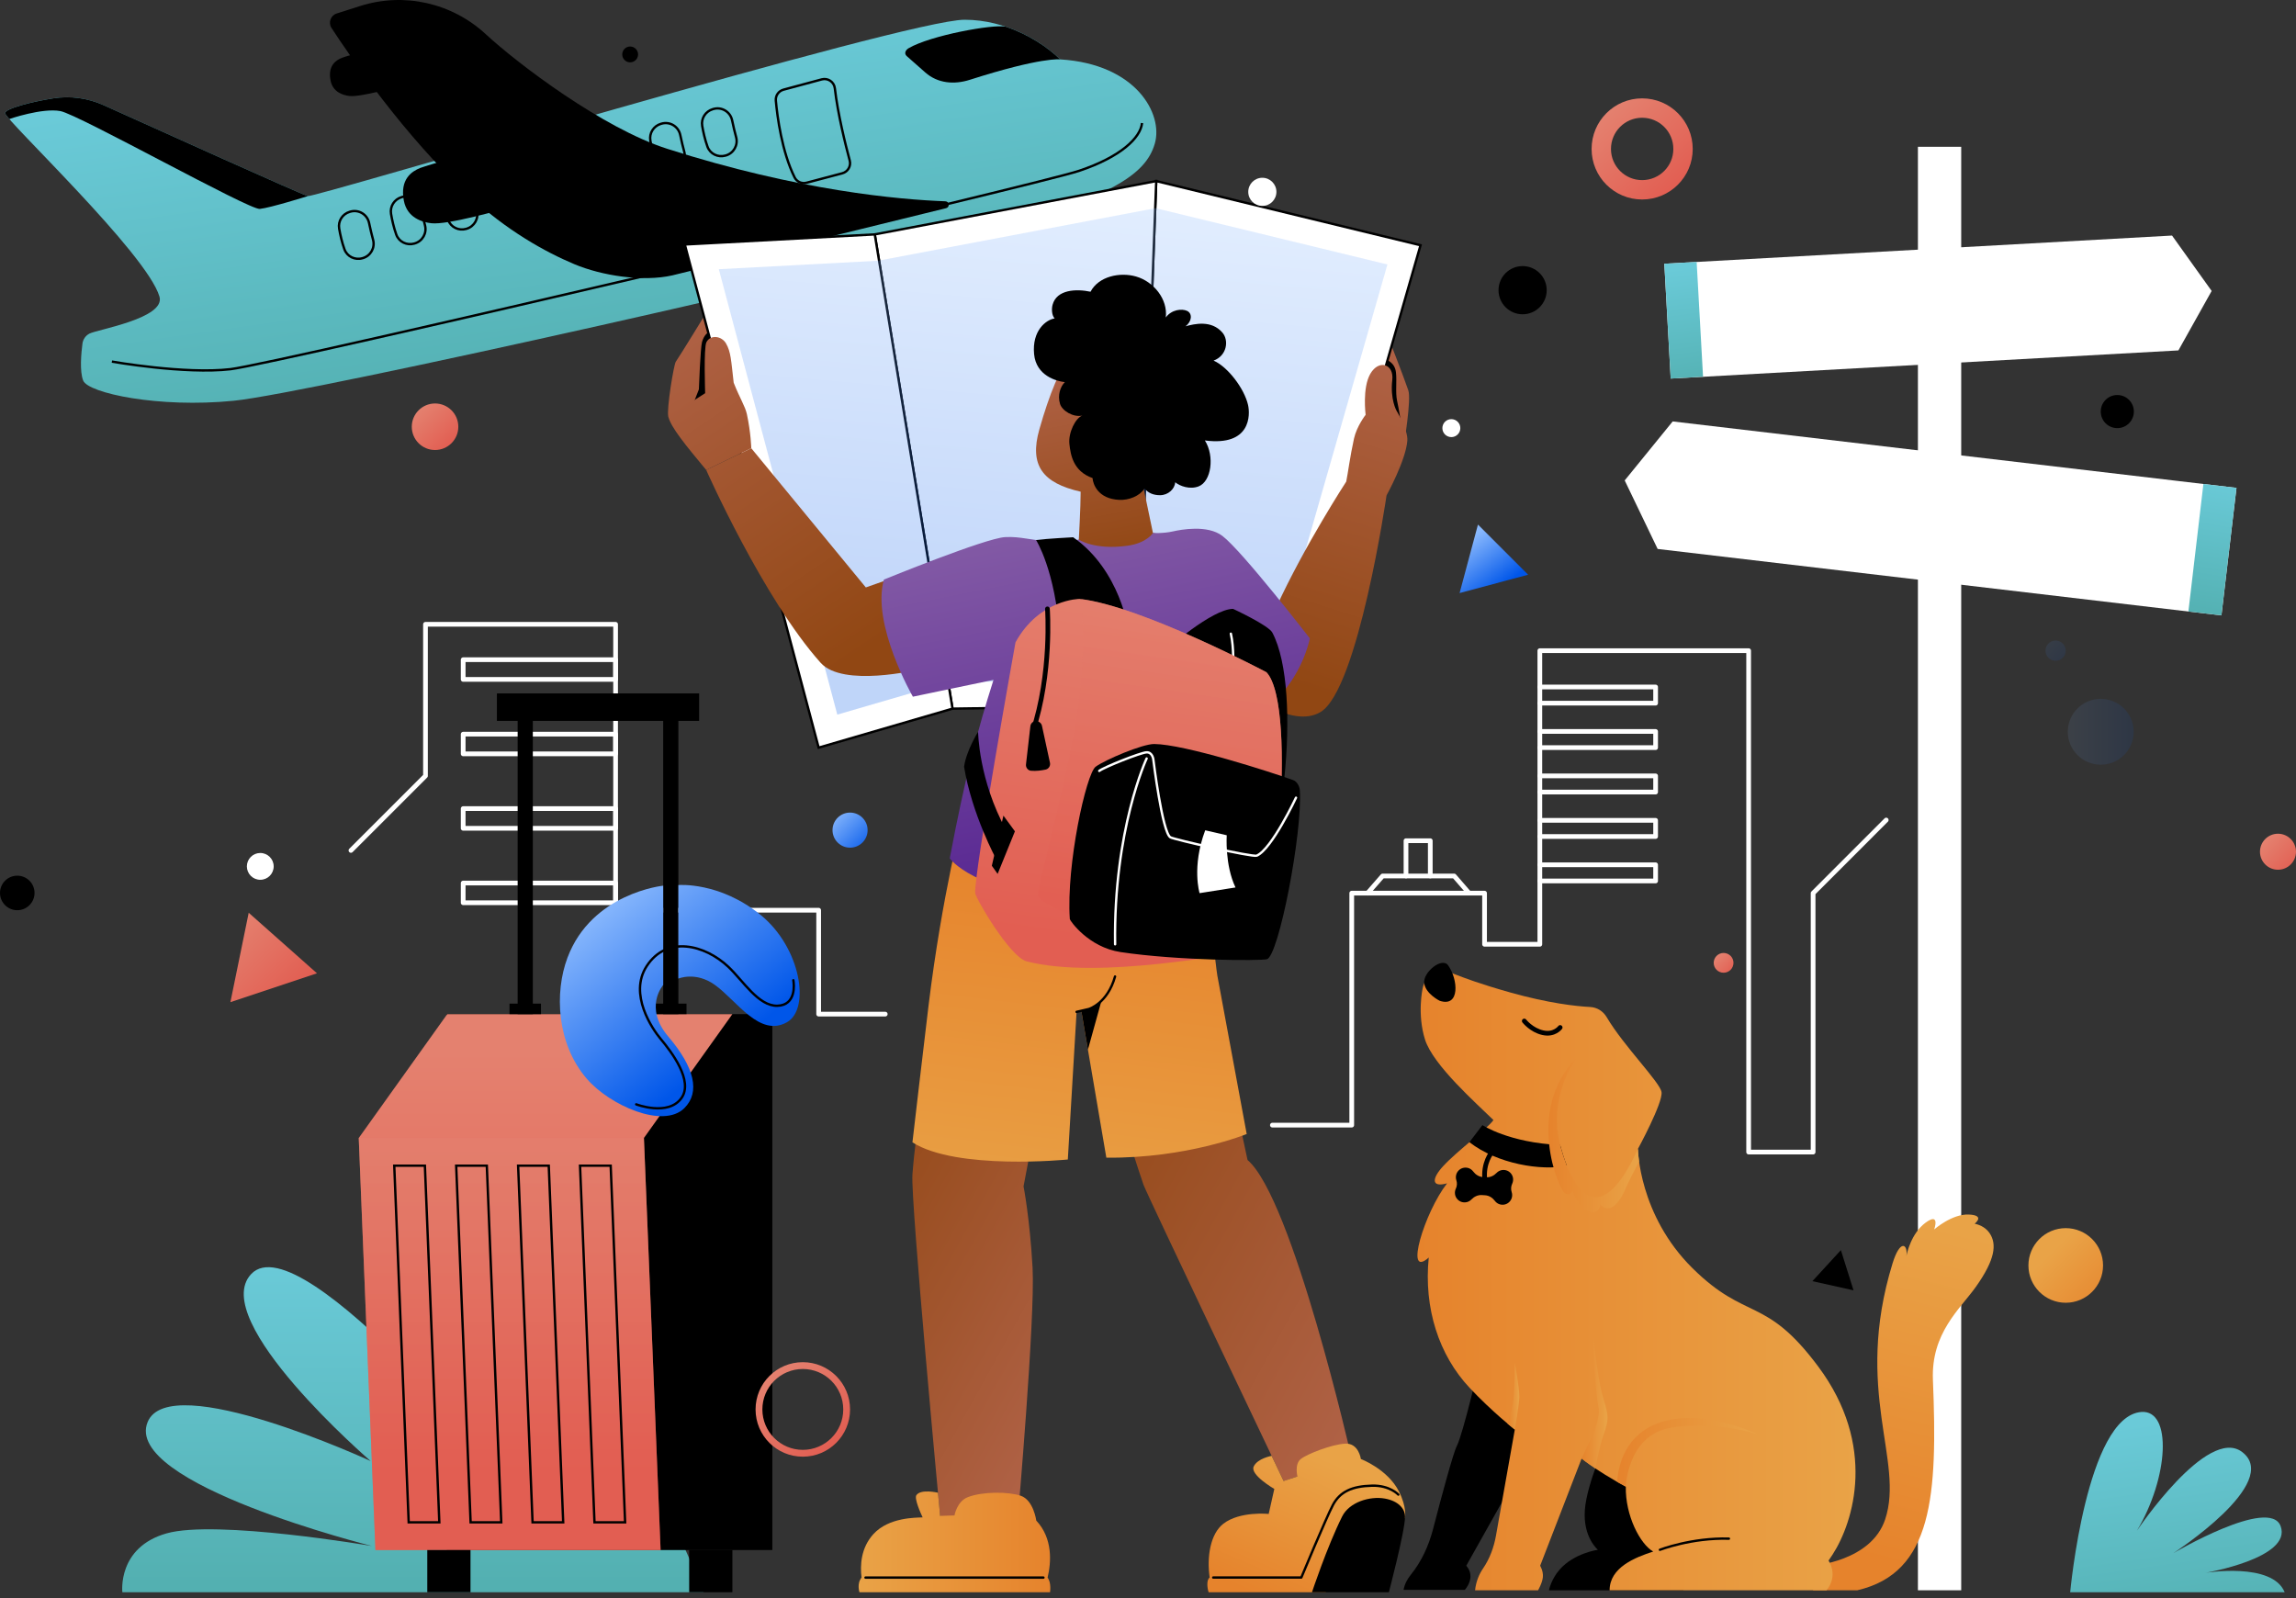 <svg width="250" height="174" viewBox="0 0 250 174" fill="none" xmlns="http://www.w3.org/2000/svg">
<rect x="0" y="0" width="250" height="174" fill="#333333" stroke="none"/>
<g id="OBJECTS">
<g id="Group">
<path id="Vector" d="M205.381 89.29L197.421 97.251V125.445H190.401V70.847H167.665V102.82H161.646V97.251H147.184V122.509H138.543" stroke="white" stroke-width="0.513" stroke-miterlimit="10" stroke-linecap="round" stroke-linejoin="round"/>
<path id="Vector_2" d="M167.664 74.805H180.271V76.566H167.664" stroke="white" stroke-width="0.513" stroke-miterlimit="10" stroke-linecap="round" stroke-linejoin="round"/>
<path id="Vector_3" d="M167.664 79.644H180.271V81.406H167.664" stroke="white" stroke-width="0.513" stroke-miterlimit="10" stroke-linecap="round" stroke-linejoin="round"/>
<path id="Vector_4" d="M167.664 84.484H180.271V86.246H167.664" stroke="white" stroke-width="0.513" stroke-miterlimit="10" stroke-linecap="round" stroke-linejoin="round"/>
<path id="Vector_5" d="M167.664 89.323H180.271V91.085H167.664" stroke="white" stroke-width="0.513" stroke-miterlimit="10" stroke-linecap="round" stroke-linejoin="round"/>
<path id="Vector_6" d="M167.664 94.163H180.271V95.925H167.664" stroke="white" stroke-width="0.513" stroke-miterlimit="10" stroke-linecap="round" stroke-linejoin="round"/>
<path id="Vector_7" d="M148.912 97.251L150.548 95.38H158.334L159.919 97.207" stroke="white" stroke-width="0.513" stroke-miterlimit="10" stroke-linecap="round" stroke-linejoin="round"/>
<path id="Vector_8" d="M153.092 95.38V91.541H155.736V95.38" stroke="white" stroke-width="0.513" stroke-miterlimit="10" stroke-linecap="round" stroke-linejoin="round"/>
<path id="Vector_9" d="M96.39 110.423H89.14V99.108H67.029V67.978H46.329V84.484L38.213 92.6" stroke="white" stroke-width="0.513" stroke-miterlimit="10" stroke-linecap="round" stroke-linejoin="round"/>
<path id="Vector_10" d="M67.029 71.832H50.434V73.979H67.029V71.832Z" stroke="white" stroke-width="0.513" stroke-miterlimit="10" stroke-linecap="round" stroke-linejoin="round"/>
<path id="Vector_11" d="M67.029 79.939H50.434V82.085H67.029V79.939Z" stroke="white" stroke-width="0.513" stroke-miterlimit="10" stroke-linecap="round" stroke-linejoin="round"/>
<path id="Vector_12" d="M67.029 88.044H50.434V90.191H67.029V88.044Z" stroke="white" stroke-width="0.513" stroke-miterlimit="10" stroke-linecap="round" stroke-linejoin="round"/>
<path id="Vector_13" d="M67.029 96.15H50.434V98.297H67.029V96.15Z" stroke="white" stroke-width="0.513" stroke-miterlimit="10" stroke-linecap="round" stroke-linejoin="round"/>
</g>
<g id="Group_2">
<path id="Vector_14" d="M225.412 173.376C225.412 173.376 227.188 154.162 233.174 153.742C236.528 153.507 236.147 160.872 232.679 166.672C232.679 166.672 240.343 155.235 244.129 158.098C248.533 161.428 236.642 169.118 236.642 169.118C236.642 169.118 247.131 162.937 248.327 166.176C249.607 169.645 240.15 171.258 240.15 171.258C240.15 171.258 247.419 170.058 248.768 173.376H225.412Z" fill="url(#paint0_linear_256_6913)"/>
<path id="Vector_15" d="M76.632 173.372C76.632 173.372 59.594 132.005 50.038 133.605C40.348 135.227 57.002 162.857 57.002 162.857C57.002 162.857 32.839 132.94 27.357 138.72C22.58 143.757 40.354 159.085 40.354 159.085C40.354 159.085 18.471 148.993 16.076 154.839C13.325 161.556 40.496 168.338 40.496 168.338C40.496 168.338 23.54 165.44 18.145 166.961C12.75 168.482 13.323 173.372 13.323 173.372H76.632Z" fill="url(#paint1_linear_256_6913)"/>
</g>
<g id="Group_3">
<g id="Group_4">
<g id="Group_5">
<g id="Group_6">
<path id="Vector_16" d="M84.095 110.424H48.643V168.778H84.095V110.424Z" fill="black"/>
<path id="Vector_17" d="M79.746 110.424L70.113 123.911L71.929 168.778H40.88L39.063 123.911L48.698 110.424H79.746Z" fill="url(#paint2_linear_256_6913)"/>
<path id="Vector_18" d="M51.23 168.764H46.525V173.372H51.23V168.764Z" fill="black"/>
<path id="Vector_19" d="M79.747 168.764H75.042V173.372H79.747V168.764Z" fill="black"/>
</g>
<g id="Group_7">
<path id="Vector_20" d="M58.017 76.512H56.365V110.423H58.017V76.512Z" fill="black"/>
<path id="Vector_21" d="M58.904 109.28H55.477V110.423H58.904V109.28Z" fill="black"/>
<path id="Vector_22" d="M73.864 76.512H72.213V110.423H73.864V76.512Z" fill="black"/>
<path id="Vector_23" d="M74.751 109.28H71.324V110.423H74.751V109.28Z" fill="black"/>
</g>
<path id="Vector_24" d="M76.125 75.503H54.105V78.494H76.125V75.503Z" fill="black"/>
<path id="Vector_25" opacity="0.5" d="M39.063 123.911H70.113L71.929 168.778H40.88L39.063 123.911Z" fill="url(#paint3_linear_256_6913)"/>
<g id="Group_8">
<path id="Vector_26" d="M47.836 165.76L46.264 126.928H42.928L44.5 165.76H47.836Z" stroke="black" stroke-width="0.257" stroke-miterlimit="10"/>
<path id="Vector_27" d="M54.579 165.76L53.007 126.928H49.671L51.243 165.76H54.579Z" stroke="black" stroke-width="0.257" stroke-miterlimit="10"/>
<path id="Vector_28" d="M61.324 165.76L59.751 126.928H56.415L57.988 165.76H61.324Z" stroke="black" stroke-width="0.257" stroke-miterlimit="10"/>
<path id="Vector_29" d="M68.066 165.76L66.494 126.928H63.158L64.73 165.76H68.066Z" stroke="black" stroke-width="0.257" stroke-miterlimit="10"/>
</g>
</g>
<g id="Group_9">
<path id="Vector_30" d="M72.213 96.439C72.213 96.439 64.436 97.224 61.788 104.284C60.37 108.064 60.593 113.627 63.894 117.464C66.369 120.34 72.213 122.954 74.519 120.657C76.263 118.919 75.626 116.23 72.771 112.872C70.057 109.68 72.213 107.252 72.213 107.252V96.439H72.213Z" fill="url(#paint4_linear_256_6913)"/>
<path id="Vector_31" d="M73.864 96.371C73.864 96.371 78.345 95.976 82.831 99.632C87.222 103.211 88.254 109.851 85.694 111.303C82.702 113 80.228 108.943 77.822 107.23C75.744 105.75 73.864 106.555 73.864 106.555V96.371Z" fill="url(#paint5_linear_256_6913)"/>
<path id="Vector_32" d="M69.272 120.247C69.272 120.247 72.759 121.588 74.201 119.56C75.523 117.702 73.131 114.549 71.928 113.115C71.047 112.064 68.422 108.26 70.417 105.193C72.619 101.807 76.775 102.881 79.308 105.275C80.922 106.802 82.583 109.569 84.647 109.514C86.712 109.459 86.464 107.147 86.382 106.734" stroke="black" stroke-width="0.257" stroke-miterlimit="10" stroke-linecap="round"/>
</g>
</g>
<g id="Group_10">
<path id="Vector_33" d="M213.547 15.984H208.832V173.16H213.547V15.984Z" fill="white"/>
<path id="Vector_34" d="M237.196 38.154L181.913 41.222L181.219 28.717L236.502 25.649L240.816 31.681L237.196 38.154Z" fill="white"/>
<path id="Vector_35" d="M185.436 41.024L181.915 41.221L181.219 28.716L184.74 28.52L185.436 41.024Z" fill="url(#paint6_linear_256_6913)"/>
<path id="Vector_36" d="M180.493 59.774L241.882 67.009L243.519 53.123L182.13 45.888L176.906 52.311L180.493 59.774Z" fill="white"/>
<path id="Vector_37" d="M243.518 53.123L241.88 67.007L238.283 66.583L239.917 52.699L243.518 53.123Z" fill="url(#paint7_linear_256_6913)"/>
</g>
<g id="Group_11">
<path id="Vector_38" d="M5.81 10.706C7.654 10.418 9.54 10.675 11.242 11.439C17.018 14.033 32.888 21.216 33.523 21.35C34.34 21.522 98.66 2.15 105.026 2.15C109.534 2.15 113.414 4.487 115.44 6.467C123.727 6.974 126.669 12.415 125.744 15.628C124.729 19.154 120.748 21.396 108.409 25.079C96.07 28.763 33.659 42.82 25.452 43.637C17.245 44.455 9.614 42.8 9.061 41.447C8.652 40.444 8.849 38.403 8.978 37.412C9.039 36.949 9.319 36.545 9.732 36.329C10.607 35.871 18.053 34.656 17.364 32.293C15.983 27.597 0.59 13.085 0.559 12.326C0.539 11.841 3.329 11.094 5.81 10.706Z" fill="url(#paint8_linear_256_6913)"/>
<path id="Vector_39" d="M33.525 21.351C33.525 21.351 29.448 22.626 28.291 22.748C27.135 22.875 8.556 12.467 6.576 12.095C4.593 11.724 1.014 12.96 1.014 12.96C0.722 12.623 0.562 12.403 0.558 12.327C0.541 11.842 3.331 11.095 5.812 10.707C7.652 10.42 9.539 10.673 11.244 11.437C17.018 14.033 32.887 21.216 33.525 21.351Z" fill="black"/>
<path id="Vector_40" d="M103.012 22.67C103.442 22.564 103.381 21.935 102.938 21.918C97.899 21.735 86.944 20.768 72.658 16.204C65.622 13.957 56.358 6.929 52.893 3.722C49.212 0.316 43.996 -0.869 39.218 0.654L36.663 1.468C35.998 1.68 35.718 2.465 36.099 3.049C38.122 6.149 44.041 14.811 51.016 21.259C55.211 25.138 59.36 27.428 62.519 28.758C65.54 30.03 69.998 30.71 73.195 29.987L103.012 22.67Z" fill="black"/>
<path id="Vector_41" d="M115.44 6.468C115.44 6.468 113.451 6.179 105.601 8.688C103.888 9.236 102.098 9.078 100.749 7.889L98.727 6.105C98.425 5.838 98.588 5.451 98.935 5.249C101.348 3.843 108.142 2.617 109.5 2.903H109.501C112.038 3.753 114.127 5.185 115.44 6.468Z" fill="black"/>
<path id="Vector_42" d="M52.883 16.216C52.883 16.216 46.604 17.951 45.758 18.288C44.829 18.657 43.525 19.519 43.974 21.856C44.33 23.709 45.954 24.192 46.969 24.308C48.694 24.503 54.357 22.938 56.797 22.178" fill="black"/>
<path id="Vector_43" d="M42.137 4.869C42.137 4.869 37.806 6.066 37.221 6.299C36.58 6.554 35.681 7.148 35.991 8.761C36.236 10.039 37.356 10.372 38.057 10.452C39.247 10.587 43.154 9.507 44.837 8.983" fill="black"/>
<path id="Vector_44" d="M84.477 10.966C84.639 12.721 85.135 16.526 86.522 19.321C86.76 19.799 87.309 20.035 87.826 19.898C88.856 19.625 90.583 19.168 91.713 18.869C92.323 18.708 92.684 18.085 92.521 17.476C92.062 15.767 91.216 12.383 90.902 9.617C90.823 8.923 90.15 8.463 89.476 8.644C88.233 8.978 86.403 9.47 85.314 9.763C84.778 9.907 84.425 10.413 84.477 10.966Z" stroke="black" stroke-width="0.257" stroke-miterlimit="10"/>
<g id="Group_12">
<path id="Vector_45" d="M76.46 13.711C76.575 14.379 76.755 15.194 77.031 15.964C77.315 16.756 78.183 17.174 78.991 16.94L79.036 16.927C79.892 16.679 80.383 15.8 80.156 14.947C80.008 14.396 79.848 13.751 79.718 13.108C79.527 12.175 78.586 11.6 77.673 11.869L77.612 11.887C76.812 12.122 76.321 12.903 76.46 13.711Z" stroke="black" stroke-width="0.257" stroke-miterlimit="10"/>
<path id="Vector_46" d="M70.814 15.309C70.928 15.976 71.109 16.791 71.385 17.561C71.669 18.353 72.537 18.771 73.345 18.537L73.39 18.524C74.246 18.276 74.737 17.396 74.509 16.544C74.362 15.993 74.202 15.348 74.071 14.705C73.881 13.772 72.94 13.197 72.027 13.466L71.965 13.483C71.166 13.719 70.674 14.501 70.814 15.309Z" stroke="black" stroke-width="0.257" stroke-miterlimit="10"/>
<path id="Vector_47" d="M65.166 16.905C65.281 17.572 65.461 18.387 65.737 19.157C66.021 19.949 66.889 20.368 67.697 20.134L67.742 20.12C68.598 19.872 69.09 18.993 68.862 18.14C68.714 17.589 68.554 16.944 68.424 16.302C68.233 15.369 67.292 14.794 66.379 15.062L66.318 15.081C65.518 15.316 65.027 16.097 65.166 16.905Z" stroke="black" stroke-width="0.257" stroke-miterlimit="10"/>
<path id="Vector_48" d="M59.519 18.501C59.633 19.168 59.813 19.983 60.09 20.753C60.374 21.545 61.242 21.964 62.05 21.729L62.095 21.716C62.951 21.468 63.442 20.589 63.214 19.736C63.067 19.185 62.907 18.54 62.776 17.897C62.586 16.965 61.645 16.389 60.731 16.658L60.67 16.676C59.871 16.912 59.38 17.693 59.519 18.501Z" stroke="black" stroke-width="0.257" stroke-miterlimit="10"/>
<path id="Vector_49" d="M53.871 20.098C53.986 20.765 54.166 21.581 54.442 22.351C54.726 23.142 55.594 23.561 56.402 23.327L56.447 23.314C57.303 23.066 57.795 22.186 57.567 21.334C57.419 20.783 57.26 20.138 57.129 19.495C56.938 18.562 55.998 17.987 55.084 18.256L55.023 18.274C54.223 18.509 53.732 19.29 53.871 20.098Z" stroke="black" stroke-width="0.257" stroke-miterlimit="10"/>
<path id="Vector_50" d="M48.225 21.062C48.34 21.729 48.52 23.178 48.796 23.948C49.08 24.739 49.948 25.158 50.756 24.924L50.801 24.91C51.657 24.662 52.148 23.783 51.92 22.93C51.773 22.379 51.613 21.734 51.482 21.092C51.292 20.159 50.351 19.584 49.438 19.852L49.377 19.87C48.577 20.106 48.085 20.254 48.225 21.062Z" stroke="black" stroke-width="0.257" stroke-miterlimit="10"/>
<path id="Vector_51" d="M42.578 23.291C42.693 23.959 42.873 24.774 43.149 25.544C43.433 26.336 44.301 26.754 45.109 26.52L45.154 26.507C46.01 26.259 46.502 25.38 46.274 24.527C46.127 23.976 45.967 23.331 45.836 22.688C45.645 21.756 44.705 21.18 43.791 21.449L43.73 21.467C42.93 21.702 42.439 22.483 42.578 23.291Z" stroke="black" stroke-width="0.257" stroke-miterlimit="10"/>
<path id="Vector_52" d="M36.931 24.889C37.045 25.556 37.226 26.371 37.502 27.141C37.786 27.933 38.654 28.352 39.462 28.117L39.507 28.104C40.363 27.856 40.854 26.977 40.626 26.124C40.479 25.573 40.319 24.928 40.188 24.285C39.998 23.352 39.057 22.777 38.144 23.046L38.083 23.064C37.283 23.299 36.791 24.081 36.931 24.889Z" stroke="black" stroke-width="0.257" stroke-miterlimit="10"/>
<path id="Vector_53" d="M12.185 39.373C12.185 39.373 20.14 40.777 25.094 40.199C30.049 39.621 112.955 20.126 117.497 18.602C122.039 17.078 124.186 15.007 124.351 13.399" stroke="black" stroke-width="0.257" stroke-miterlimit="10"/>
</g>
</g>
<g id="Group_13">
<path id="Vector_54" d="M215.134 140.13C213.412 142.544 210.259 145.144 210.466 150.247C210.976 162.791 210.466 171.255 202.227 173.16H197.42V170.48C197.42 170.48 203.738 170.025 205.266 165.441C207.393 159.06 201.797 151.488 206.064 137.585C206.895 134.871 207.756 135.458 207.579 136.762C207.63 136.492 208.09 134.314 209.638 133.154C211.293 131.917 210.605 133.871 210.605 133.871C210.605 133.871 212.53 132.162 214.374 132.246C215.172 132.28 215.4 132.474 215.4 132.677C215.4 132.947 215.011 133.242 215.011 133.242C215.716 133.398 216.294 133.749 216.662 134.31C217.413 135.466 217.278 137.117 215.134 140.13Z" fill="url(#paint9_linear_256_6913)"/>
<path id="Vector_55" d="M161.113 148.381C161.113 148.381 159.297 156.145 158.636 157.424C158.224 158.223 156.942 163.012 156.038 166.499C155.569 168.304 154.784 170.026 153.611 171.475C153.255 171.914 152.944 172.463 152.828 173.113H159.496C159.496 173.113 160.769 171.763 159.654 170.484L167.664 156.225L161.113 148.381Z" fill="black"/>
<path id="Vector_56" d="M175.038 156.611C175.038 156.611 172.771 161.47 172.565 164.442C172.359 167.415 173.989 168.75 173.989 168.75C173.989 168.75 171.409 169.108 169.84 170.883C168.892 171.955 168.656 173.159 168.656 173.159H183.3L185.158 159.157" fill="black"/>
<path id="Vector_57" d="M199.103 169.921C199.255 169.703 199.402 169.485 199.539 169.273C201.852 165.694 204.384 157.384 197.977 148.795C192.216 141.067 190.178 143.907 184.299 138.1C178.419 132.297 178.348 125.096 178.348 125.096C178.348 125.096 181.066 120.099 180.918 118.926C180.786 117.874 176.791 113.896 174.943 110.754C174.563 110.109 173.9 109.687 173.152 109.648C171.603 109.567 168.621 109.244 164.386 108.05C157.937 106.231 157.278 105.349 156.451 105.568C155.624 105.792 155.008 107.007 154.906 107.611C154.906 107.611 154.282 110.401 155.164 113.195C156.046 115.985 160.757 120.138 162.614 121.957C161.981 122.889 158.724 125.251 157.122 126.995C155.9 128.325 155.819 129.332 157.565 128.848C155.099 132.002 152.87 139.348 155.569 136.927C155.014 142.45 156.675 147.554 160.013 151.108C162.482 153.738 164.939 155.662 164.939 155.662L162.891 167.2C162.663 168.48 162.211 169.72 161.477 170.792C161.098 171.346 160.725 172.13 160.613 173.16H167.471C167.471 173.16 167.927 172.388 167.994 171.738C168.062 171.071 167.699 170.489 167.699 170.489L172.215 158.814L172.219 158.819C172.274 158.861 172.785 159.275 173.722 159.899C174.334 160.309 175.123 160.807 176.09 161.36C176.385 161.524 176.697 161.697 177.026 161.874C176.963 165.019 178.587 168.137 180.01 168.943C178.042 169.576 175.262 170.674 175.262 173.16L198.879 173.16C198.879 173.16 200.207 171.751 199.103 169.921Z" fill="url(#paint10_linear_256_6913)"/>
<path id="Vector_58" d="M174.587 156.269C174.253 157.168 173.937 158.708 173.722 159.898C172.785 159.274 172.274 158.86 172.219 158.818L172.215 158.814L173.498 156.062C173.498 156.062 174.27 154.243 174.051 153.251C173.831 152.263 173.333 146.756 173.388 144.333C173.388 144.333 173.836 149.955 174.629 152.453C175.165 154.15 175.195 154.644 174.587 156.269Z" fill="url(#paint11_linear_256_6913)"/>
<path id="Vector_59" d="M191.301 156.138C191.073 156.071 186.325 154.636 181.813 155.484C177.187 156.349 177.027 161.874 177.027 161.874C176.698 161.697 176.385 161.524 176.09 161.359C176.178 159.793 176.841 155.974 181.171 154.758C185.7 153.492 191.035 156.012 191.301 156.138Z" fill="url(#paint12_linear_256_6913)"/>
<path id="Vector_60" d="M156.763 108.972C156.763 108.972 155.241 108.23 155.076 107.064C154.911 105.897 157.002 104.166 157.679 105.112C158.773 106.639 158.992 109.715 156.763 108.972Z" fill="black"/>
<path id="Vector_61" d="M165.435 152.116C165.406 153.015 164.937 155.661 164.937 155.661C164.937 155.661 164.642 155.429 164.152 155.02C164.389 154.243 164.625 153.403 164.718 152.867C164.937 151.631 164.937 148.381 164.937 148.381C164.937 148.381 165.461 151.217 165.435 152.116Z" fill="url(#paint13_linear_256_6913)"/>
<path id="Vector_62" d="M180.738 168.75C180.738 168.75 184.206 167.415 188.253 167.538" stroke="black" stroke-width="0.257" stroke-miterlimit="10" stroke-linecap="round"/>
<path id="Vector_63" d="M170.607 126.932C167.857 127.51 163.039 126.746 159.996 124.366L161.414 122.509C161.414 122.509 164.306 124.434 169.876 124.674C169.893 124.729 169.906 124.788 169.923 124.847C170.125 125.586 170.353 126.29 170.607 126.932Z" fill="black"/>
<path id="Vector_64" d="M178.47 126.459C178.47 126.463 178.47 126.463 178.47 126.463C178.019 127.32 177.377 128.565 176.955 129.527C176.043 131.595 175.022 131.992 174.267 131.165C174.267 131.165 174.093 132.465 172.853 131.823C171.616 131.186 171.211 129.578 171.211 129.578C171.211 129.578 171.097 130.274 170.417 129.945C169.738 129.616 166.045 120.892 171.65 115.194C171.494 115.401 168.472 119.537 169.924 124.847C171.409 130.296 174.389 133.769 178.348 125.096C178.348 125.096 178.352 125.602 178.47 126.459Z" fill="url(#paint14_linear_256_6913)"/>
<path id="Vector_65" d="M164.657 128.886C164.742 128.705 164.778 128.496 164.745 128.271C164.684 127.872 164.379 127.532 163.988 127.429C163.591 127.323 163.211 127.451 162.962 127.709C162.66 128.022 162.257 128.216 161.823 128.189L161.473 128.168C161.039 128.141 160.663 127.899 160.402 127.551C160.186 127.264 159.825 127.091 159.417 127.147C159.017 127.202 158.673 127.502 158.564 127.891C158.502 128.109 158.512 128.322 158.575 128.511C158.675 128.81 158.654 129.145 158.518 129.43C158.432 129.61 158.397 129.82 158.431 130.044C158.491 130.443 158.796 130.783 159.187 130.887C159.585 130.992 159.964 130.864 160.213 130.606C160.515 130.294 160.918 130.099 161.352 130.126L161.702 130.148C162.136 130.174 162.512 130.416 162.774 130.764C162.99 131.051 163.35 131.224 163.758 131.168C164.158 131.113 164.502 130.814 164.612 130.424C164.673 130.206 164.663 129.993 164.6 129.804C164.501 129.506 164.521 129.17 164.657 128.886Z" fill="black"/>
<path id="Vector_66" d="M162.448 125.445C162.448 125.445 161.436 126.622 161.684 128.521" stroke="black" stroke-width="0.513" stroke-miterlimit="10"/>
<path id="Vector_67" d="M165.971 111.172C165.971 111.172 166.74 112.168 167.997 112.448C169.262 112.731 169.877 111.878 169.877 111.878" stroke="black" stroke-width="0.513" stroke-miterlimit="10" stroke-linecap="round" stroke-linejoin="round"/>
</g>
</g>
<g id="Group_14">
<path id="Vector_68" d="M151.248 36.948C151.248 36.948 152.787 40.885 153.344 42.504C153.691 43.51 152.86 48.44 152.86 48.44L149.354 43.472L151.248 36.948Z" fill="url(#paint15_linear_256_6913)"/>
<path id="Vector_69" d="M149.354 43.472L152.419 47.811L152.485 45.64C152.485 45.64 152.324 44.572 152.123 43.645C151.921 42.718 152.116 41.521 151.995 40.515C151.861 39.4 150.866 39.138 150.866 39.138C150.866 39.138 150.812 39.039 150.648 39.014L149.354 43.472Z" fill="black"/>
<path id="Vector_70" d="M76.904 34.052C76.904 34.052 73.977 38.835 73.579 39.393C73.377 39.675 72.548 44.613 72.774 45.379C73.007 46.167 77.671 43.847 77.671 43.847L79 42.638L76.904 34.052Z" fill="url(#paint16_linear_256_6913)"/>
<path id="Vector_71" d="M74.228 45.311C75.674 44.845 77.672 43.848 77.672 43.848L78.999 42.641L77.388 36.015C77.032 36.196 76.648 36.501 76.44 37.239C76.26 37.882 76.099 42.397 76.099 42.397L75.555 43.787C75.555 43.787 74.549 44.701 74.228 45.311Z" fill="black"/>
<g id="Group_15">
<path id="Vector_72" d="M125.895 19.717L154.673 26.704L138.969 81.407L123.779 76.875L125.895 19.717Z" fill="white" stroke="black" stroke-width="0.257" stroke-miterlimit="10"/>
<path id="Vector_73" d="M125.895 19.717L95.248 25.523L103.713 77.162L123.779 76.875L125.895 19.717Z" fill="white" stroke="black" stroke-width="0.257" stroke-miterlimit="10"/>
<path id="Vector_74" d="M95.249 25.523L74.566 26.622L89.14 81.407L103.714 77.162L95.249 25.523Z" fill="white" stroke="black" stroke-width="0.257" stroke-miterlimit="10"/>
</g>
<path id="Vector_75" opacity="0.25" d="M103.283 74.283L124.181 73.984L137.002 77.809L151.071 28.797L125.821 22.666L95.595 28.392L78.268 29.313L91.169 77.812L103.283 74.283Z" fill="url(#paint17_linear_256_6913)"/>
<path id="Vector_76" d="M122.01 121.279C122.01 121.279 124.11 127.903 124.509 129.002C124.909 130.1 139.767 161.264 139.767 161.264L147.185 158.832C147.185 158.832 140.74 130.475 135.839 126.31L134.556 120.325C130.218 118.687 125.986 118.634 122.01 121.279Z" fill="url(#paint18_linear_256_6913)"/>
<path id="Vector_77" d="M102.384 165.259L110.812 165.421C110.812 165.421 112.731 143.427 112.432 138.036C112.13 132.641 111.449 129.176 111.449 129.176L113.03 120.854C108.682 118.211 104.242 117.544 100.403 119.021C99.997 121.881 99.522 125.492 99.35 127.904C99.144 130.775 102.384 165.259 102.384 165.259Z" fill="url(#paint19_linear_256_6913)"/>
<path id="Vector_78" d="M129.393 91.047C129.393 91.047 132 96.158 132 99.436C132 102.714 132.55 106.228 132.55 106.228L135.747 123.478C135.747 123.478 129.243 126.143 120.464 126.055L117.732 110.025L117.224 110.177L116.269 126.254C116.269 126.254 104.179 127.459 99.351 124.386C99.351 124.386 100.616 113.488 101.112 109.433C102.585 97.388 104.868 88.706 104.868 88.706L129.393 91.047Z" fill="url(#paint20_linear_256_6913)"/>
<path id="Vector_79" d="M119.932 108.971C119.932 108.971 119.389 109.511 118.785 109.746C118.346 109.917 117.732 110.024 117.732 110.024L118.459 114.289L119.932 108.971Z" fill="black"/>
<path id="Vector_80" d="M117.224 110.178L118.557 109.869C118.557 109.869 120.586 109.283 121.413 106.327" stroke="black" stroke-width="0.257" stroke-miterlimit="10" stroke-linecap="round"/>
<path id="Vector_81" d="M138.968 66.125C142.044 59.407 146.584 52.441 146.584 52.441C146.769 51.564 146.988 49.759 147.433 47.744C147.728 46.406 148.696 45.164 148.696 45.164C148.696 45.164 148.319 42.236 149.206 40.704C150.146 39.081 151.797 39.643 151.599 41.369C151.356 43.485 152.055 44.708 152.055 44.708C152.055 44.708 153.327 46.789 153.237 47.986C153.076 50.136 150.974 53.94 150.974 53.94C150.974 53.94 147.889 75.069 143.792 77.527C140.625 79.427 135.627 75.245 135.627 75.245C135.627 75.245 137.957 68.333 138.968 66.125Z" fill="url(#paint21_linear_256_6913)"/>
<path id="Vector_82" d="M97.565 62.804L94.275 63.962L81.802 48.806L76.891 51.168C76.891 51.168 83.125 65.212 89.358 72.171C91.786 74.882 99.937 72.917 99.937 72.917L97.565 62.804Z" fill="url(#paint22_linear_256_6913)"/>
<path id="Vector_83" d="M116.768 38.3C115.402 40.145 114.283 42.848 113.172 46.747C112.048 50.693 113.537 52.601 117.667 53.539C117.667 55.202 117.468 58.758 117.468 58.758L116.193 59.608C116.193 59.608 117.012 60.501 120.337 60.822C123.661 61.144 127.227 58.362 127.227 58.362L125.538 58.034L124.493 53.028C124.493 53.028 128.934 49.201 129.578 43.839C130.221 38.476 120.874 32.754 116.768 38.3Z" fill="url(#paint23_linear_256_6913)"/>
<path id="Vector_84" d="M122.739 59.427C119.172 59.916 117.468 58.758 117.468 58.758C117.468 58.758 116.034 59.003 114.345 58.933C112.194 58.844 111.168 58.393 109.439 58.484C107.291 58.596 96.241 63.109 96.241 63.109C94.866 67.997 99.4 75.86 99.4 75.86L108.179 74.028C106.421 79.551 105.081 84.653 103.414 93.461C103.414 93.461 105.98 97.138 116.702 97.964C126.45 98.715 132.499 95.483 132.499 95.483C132.499 95.483 128.865 83.613 129.685 81.213C130.505 78.813 131.676 75.405 131.676 75.405L135.446 78.41C141.416 76.01 142.62 69.507 142.62 69.507C142.62 69.507 135.255 59.988 133.099 58.352C131.469 57.116 128.581 57.666 127.705 57.865C126.675 58.1 125.538 58.033 125.538 58.033C125.538 58.033 124.886 59.133 122.739 59.427Z" fill="url(#paint24_linear_256_6913)"/>
<path id="Vector_85" d="M123.696 30.107C125.619 30.659 127.176 32.582 126.936 34.568C127.567 33.7 128.691 33.588 129.253 33.85C129.872 34.139 129.777 35.024 129.079 35.528C130.102 35.254 131.907 34.836 133.099 36.21C133.835 37.059 133.598 38.732 132.141 39.265C133.698 39.943 135.496 42.328 135.895 44.101C136.128 45.134 136.245 48.621 131.194 47.96C132.282 49.683 131.886 52.43 130.514 52.959C129.568 53.325 128.482 52.941 127.961 52.51C127.917 53.253 127.185 53.914 126.329 53.92C125.652 53.925 125.044 53.722 124.629 53.187C124.074 54.039 122.897 54.474 121.881 54.429C119.521 54.326 119.003 52.678 118.962 52.056C116.831 51.305 116.57 49.493 116.444 48.358C116.304 47.111 117.115 45.493 117.855 45.25C116.855 45.474 115.642 44.719 115.42 43.976C115.133 43.015 115.464 42.085 115.944 41.609C115.023 41.508 112.823 40.905 112.599 38.57C112.352 36.006 113.897 34.812 114.836 34.671C114.516 34.341 114.49 33.637 114.608 33.193C115.058 31.503 117.218 31.44 118.742 31.765C119.626 30.079 121.949 29.605 123.696 30.107Z" fill="black"/>
<path id="Vector_86" d="M112.835 165.571C112.835 165.571 112.541 163.336 111.14 162.865C109.815 162.419 107.011 162.387 105.381 163.02C104.187 163.484 103.93 165.009 103.93 165.009L102.366 165.061L102.131 162.537C102.131 162.537 100.281 162.091 99.782 162.8C99.528 163.16 100.237 164.754 100.462 165.222C99.738 165.259 96.785 165.197 95.101 167.041C93.727 168.547 93.644 170.454 93.813 171.779C93.264 172.425 93.582 173.373 93.582 173.373H114.331C114.331 173.373 114.501 172.351 114.067 171.779C114.461 170.128 114.66 167.522 112.835 165.571Z" fill="url(#paint25_linear_256_6913)"/>
<path id="Vector_87" d="M152.987 165.252C152.987 165.252 153.206 164.129 152.325 162.398C151.086 159.961 148.18 158.866 148.18 158.866C148.18 158.866 147.943 157.118 146.482 157.193C145.021 157.267 142.349 158.304 141.638 158.866C140.926 159.428 141.273 160.768 141.273 160.768L139.765 161.263L138.46 158.524C138.46 158.524 136.918 158.791 136.506 159.69C136.095 160.589 138.754 162.125 138.754 162.125L138.142 164.846C138.142 164.846 135.009 164.522 133.211 165.908C131.774 167.015 131.39 169.553 131.714 171.779C131.363 172.002 131.435 172.88 131.6 173.373H144.335L152.987 165.252Z" fill="url(#paint26_linear_256_6913)"/>
<path id="Vector_88" d="M113.616 171.778H94.239" stroke="black" stroke-width="0.257" stroke-miterlimit="10" stroke-linecap="round" stroke-linejoin="round"/>
<path id="Vector_89" d="M151.227 173.372C151.227 173.372 151.641 171.791 152.057 170.047C152.519 168.112 152.987 165.958 152.987 165.14C152.987 164.274 152.257 163.436 150.796 163.174C149.153 162.879 146.915 163.558 146.133 165.134C144.466 168.492 142.855 173.372 142.855 173.372H151.227Z" fill="black"/>
<path id="Vector_90" d="M152.258 162.743C152.258 162.743 151.33 161.72 149.392 161.769C147.185 161.825 145.896 162.437 145.134 163.873C144.415 165.23 141.695 171.77 141.695 171.77H132.1" stroke="black" stroke-width="0.257" stroke-miterlimit="10" stroke-linecap="round" stroke-linejoin="round"/>
<path id="Vector_91" d="M81.802 48.805C81.802 48.805 81.761 47.113 81.325 45.097C81.137 44.23 80.532 43.323 79.887 41.67C79.604 39.198 79.581 38.317 79.054 37.398C78.584 36.578 77.361 36.403 76.917 37.263C76.607 37.866 76.782 42.813 76.782 42.813L72.773 45.379C73.044 46.508 74.629 48.45 76.89 51.168L81.802 48.805Z" fill="url(#paint27_linear_256_6913)"/>
<g id="Group_16">
<path id="Vector_92" d="M122.878 68.638C122.878 68.638 122.005 62.101 116.851 58.5C116.851 58.5 113.981 58.649 112.81 58.799C112.81 58.799 114.916 62.067 115.399 69.283L122.878 68.638Z" fill="black"/>
<path id="Vector_93" d="M126.969 70.734C126.969 70.734 131.998 66.298 134.265 66.298C134.265 66.298 138.116 68.082 138.538 68.879C141.964 75.356 139.458 94.853 135.982 98.077C132.505 101.302 129.831 101.973 129.831 101.973L126.969 70.734Z" fill="black"/>
<path id="Vector_94" d="M134.263 72.669C134.263 72.669 134.384 70.573 134.021 69.001" stroke="white" stroke-width="0.257" stroke-miterlimit="10" stroke-linecap="round" stroke-linejoin="round"/>
<path id="Vector_95" d="M137.891 73.193C137.891 73.193 124.237 65.964 117.547 65.212C117.547 65.212 113.162 65.231 110.572 69.942C110.572 69.942 106.028 95.202 106.186 97.244C106.228 97.799 109.917 104.151 111.771 104.675C119.735 106.734 134.001 103.694 135.98 103.694C138.698 103.694 141.43 76.848 137.891 73.193Z" fill="url(#paint28_linear_256_6913)"/>
<path id="Vector_96" opacity="0.6" d="M113.031 97.529C113.109 98.42 120.842 102.619 136.851 102.82C139.212 98.176 141.046 76.453 137.894 73.194C137.894 73.194 124.515 66.106 117.753 65.241C117.938 67.157 118.103 70.763 117.547 75.773C116.69 83.512 112.919 96.31 113.031 97.529Z" fill="url(#paint29_linear_256_6913)"/>
<path id="Vector_97" d="M141.531 86.042C141.502 85.595 141.215 85.088 140.794 84.936C138.351 84.057 128.988 81.038 125.678 81.013C124.388 81.003 120.327 82.733 119.3 83.485C118.274 84.238 116.084 94.153 116.487 100.079C116.498 100.232 118.497 103.139 122.009 103.667C128.315 104.614 137.274 104.622 137.946 104.446C139.226 104.11 141.835 90.691 141.531 86.042Z" fill="black"/>
<path id="Vector_98" d="M106.502 79.679C106.502 79.679 106.532 84.883 109.568 90.419L108.493 93.59C108.493 93.59 105.819 88.68 104.973 83.486C105.214 81.739 106.502 79.679 106.502 79.679Z" fill="black"/>
<path id="Vector_99" d="M109.259 88.812L107.996 94.268L108.628 95.155L110.509 90.519L109.259 88.812Z" fill="black"/>
<path id="Vector_100" d="M124.852 82.585C124.852 82.585 121.237 90.325 121.419 102.821" stroke="white" stroke-width="0.257" stroke-miterlimit="10" stroke-linecap="round" stroke-linejoin="round"/>
<path id="Vector_101" d="M141.116 86.857C141.116 86.857 138.482 92.46 136.843 93.168C136.402 93.359 127.83 91.408 127.437 91.17C126.551 90.633 125.583 82.705 125.583 82.705C125.583 82.705 125.496 81.879 124.831 81.919C124.166 81.96 120.235 83.523 119.691 83.941" stroke="white" stroke-width="0.257" stroke-miterlimit="10" stroke-linecap="round" stroke-linejoin="round"/>
<path id="Vector_102" d="M133.573 90.948C133.573 90.948 133.352 94.173 134.527 96.632L130.617 97.251C130.617 97.251 129.737 94.399 131.229 90.408L133.573 90.948Z" fill="white"/>
<path id="Vector_103" d="M114.05 66.298C114.05 66.298 114.566 73.3 112.443 79.678" stroke="black" stroke-width="0.513" stroke-miterlimit="10" stroke-linecap="round"/>
<path id="Vector_104" d="M113.179 78.633L113.209 78.655C113.335 78.745 113.422 78.879 113.454 79.03L114.325 83.055C114.398 83.393 114.184 83.727 113.846 83.799C113.416 83.89 112.82 83.977 112.264 83.925C111.921 83.892 111.676 83.574 111.715 83.231L112.192 79.069C112.214 78.88 112.319 78.712 112.479 78.611C112.695 78.475 112.972 78.484 113.179 78.633Z" fill="black"/>
</g>
</g>
<g id="Group_17">
<g id="Group_18">
<path id="Vector_105" d="M158.928 64.578L166.388 62.579L160.927 57.118L158.928 64.578Z" fill="url(#paint30_linear_256_6913)"/>
<path id="Vector_106" d="M197.342 139.502L201.821 140.498L200.445 136.12L197.342 139.502Z" fill="black"/>
<path id="Vector_107" d="M25.088 109.122L34.515 105.981L27.08 99.388L25.088 109.122Z" fill="url(#paint31_linear_256_6913)"/>
</g>
<g id="Group_19">
<path id="Vector_108" d="M178.804 10.711C175.766 10.711 173.301 13.176 173.301 16.219C173.301 19.258 175.766 21.722 178.804 21.722C181.847 21.722 184.312 19.258 184.312 16.219C184.312 13.176 181.847 10.711 178.804 10.711ZM178.804 19.612C176.93 19.612 175.411 18.093 175.411 16.219C175.411 14.341 176.93 12.821 178.804 12.821C180.683 12.821 182.202 14.341 182.202 16.219C182.202 18.093 180.683 19.612 178.804 19.612Z" fill="url(#paint32_linear_256_6913)"/>
<path id="Vector_109" d="M49.904 46.466C49.904 47.865 48.77 49 47.37 49C45.971 49 44.837 47.865 44.837 46.466C44.837 45.067 45.971 43.933 47.37 43.933C48.77 43.933 49.904 45.067 49.904 46.466Z" fill="url(#paint33_linear_256_6913)"/>
<path id="Vector_110" d="M94.47 90.39C94.47 91.444 93.615 92.3 92.56 92.3C91.505 92.3 90.649 91.445 90.649 90.39C90.649 89.335 91.504 88.48 92.56 88.48C93.614 88.48 94.47 89.335 94.47 90.39Z" fill="url(#paint34_linear_256_6913)"/>
<path id="Vector_111" d="M228.991 137.789C228.991 140.033 227.172 141.852 224.928 141.852C222.684 141.852 220.865 140.033 220.865 137.789C220.865 135.546 222.684 133.727 224.928 133.727C227.172 133.726 228.991 135.545 228.991 137.789Z" fill="url(#paint35_linear_256_6913)"/>
<path id="Vector_112" d="M87.414 148.322C84.57 148.322 82.269 150.627 82.269 153.467C82.269 156.312 84.57 158.612 87.414 158.612C90.255 158.612 92.559 156.312 92.559 153.467C92.559 150.627 90.255 148.322 87.414 148.322ZM87.414 157.869C84.983 157.869 83.012 155.898 83.012 153.467C83.012 151.036 84.983 149.065 87.414 149.065C89.846 149.065 91.817 151.036 91.817 153.467C91.817 155.898 89.846 157.869 87.414 157.869Z" fill="url(#paint36_linear_256_6913)"/>
<path id="Vector_113" d="M69.477 5.926C69.477 6.402 69.091 6.789 68.615 6.789C68.139 6.789 67.753 6.402 67.753 5.926C67.753 5.45 68.139 5.064 68.615 5.064C69.091 5.064 69.477 5.45 69.477 5.926Z" fill="black"/>
<path id="Vector_114" d="M249.999 92.742C249.999 93.824 249.121 94.702 248.039 94.702C246.956 94.702 246.078 93.824 246.078 92.742C246.078 91.659 246.956 90.781 248.039 90.781C249.121 90.781 249.999 91.659 249.999 92.742Z" fill="url(#paint37_linear_256_6913)"/>
<path id="Vector_115" d="M232.346 44.814C232.346 45.809 231.539 46.617 230.543 46.617C229.548 46.617 228.74 45.809 228.74 44.814C228.74 43.818 229.547 43.011 230.543 43.011C231.539 43.011 232.346 43.818 232.346 44.814Z" fill="black"/>
<path id="Vector_116" d="M165.79 34.221C167.238 34.221 168.413 33.046 168.413 31.597C168.413 30.148 167.238 28.974 165.79 28.974C164.341 28.974 163.166 30.148 163.166 31.597C163.166 33.046 164.341 34.221 165.79 34.221Z" fill="black"/>
<path id="Vector_117" d="M188.75 104.841C188.75 105.435 188.267 105.918 187.673 105.918C187.078 105.918 186.596 105.436 186.596 104.841C186.596 104.246 187.078 103.764 187.673 103.764C188.267 103.764 188.75 104.246 188.75 104.841Z" fill="url(#paint38_linear_256_6913)"/>
<path id="Vector_118" opacity="0.1" d="M232.326 79.679C232.326 81.661 230.72 83.266 228.739 83.266C226.758 83.266 225.152 81.66 225.152 79.679C225.152 77.699 226.758 76.093 228.739 76.093C230.72 76.093 232.326 77.698 232.326 79.679Z" fill="url(#paint39_linear_256_6913)"/>
<path id="Vector_119" opacity="0.1" d="M224.928 70.848C224.928 71.457 224.434 71.951 223.824 71.951C223.215 71.951 222.721 71.457 222.721 70.848C222.721 70.238 223.215 69.744 223.824 69.744C224.434 69.745 224.928 70.238 224.928 70.848Z" fill="url(#paint40_linear_256_6913)"/>
<path id="Vector_120" d="M138.982 20.891C138.982 21.738 138.296 22.424 137.449 22.424C136.602 22.424 135.916 21.738 135.916 20.891C135.916 20.045 136.602 19.358 137.449 19.358C138.296 19.358 138.982 20.045 138.982 20.891Z" fill="white"/>
<path id="Vector_121" d="M29.8 94.337C29.8 95.144 29.146 95.797 28.34 95.797C27.534 95.797 26.881 95.144 26.881 94.337C26.881 93.531 27.534 92.878 28.34 92.878C29.146 92.878 29.8 93.532 29.8 94.337Z" fill="white"/>
<path id="Vector_122" d="M159.008 46.616C159.008 47.156 158.57 47.594 158.03 47.594C157.49 47.594 157.053 47.156 157.053 46.616C157.053 46.076 157.49 45.639 158.03 45.639C158.57 45.639 159.008 46.076 159.008 46.616Z" fill="white"/>
<path id="Vector_123" d="M3.761 97.23C3.761 98.268 2.919 99.11 1.88 99.11C0.842 99.11 0 98.268 0 97.23C0 96.191 0.842 95.35 1.88 95.35C2.919 95.349 3.761 96.191 3.761 97.23Z" fill="black"/>
</g>
</g>
</g>
<defs>
<linearGradient id="paint0_linear_256_6913" x1="238.014" y1="177.68" x2="234.762" y2="154.764" gradientUnits="userSpaceOnUse">
<stop stop-color="#53B0B1"/>
<stop offset="1" stop-color="#6ACAD8"/>
</linearGradient>
<linearGradient id="paint1_linear_256_6913" x1="44.969" y1="172.411" x2="44.969" y2="137.602" gradientUnits="userSpaceOnUse">
<stop stop-color="#53B0B1"/>
<stop offset="1" stop-color="#6ACAD8"/>
</linearGradient>
<linearGradient id="paint2_linear_256_6913" x1="59.405" y1="114.442" x2="59.405" y2="158.265" gradientUnits="userSpaceOnUse">
<stop stop-color="#E4816F"/>
<stop offset="1" stop-color="#E25E52"/>
</linearGradient>
<linearGradient id="paint3_linear_256_6913" x1="55.496" y1="127.001" x2="55.496" y2="160.695" gradientUnits="userSpaceOnUse">
<stop stop-color="#E4816F"/>
<stop offset="1" stop-color="#E25E52"/>
</linearGradient>
<linearGradient id="paint4_linear_256_6913" x1="62.811" y1="100.501" x2="76.113" y2="116.881" gradientUnits="userSpaceOnUse">
<stop stop-color="#8AB9FD"/>
<stop offset="1" stop-color="#0056E9"/>
</linearGradient>
<linearGradient id="paint5_linear_256_6913" x1="70.969" y1="93.824" x2="84.291" y2="110.229" gradientUnits="userSpaceOnUse">
<stop stop-color="#8AB9FD"/>
<stop offset="1" stop-color="#0056E9"/>
</linearGradient>
<linearGradient id="paint6_linear_256_6913" x1="184.454" y1="42.804" x2="182.533" y2="29.27" gradientUnits="userSpaceOnUse">
<stop stop-color="#53B0B1"/>
<stop offset="1" stop-color="#6ACAD8"/>
</linearGradient>
<linearGradient id="paint7_linear_256_6913" x1="239.636" y1="67.47" x2="242.168" y2="52.19" gradientUnits="userSpaceOnUse">
<stop stop-color="#53B0B1"/>
<stop offset="1" stop-color="#6ACAD8"/>
</linearGradient>
<linearGradient id="paint8_linear_256_6913" x1="67.357" y1="42.249" x2="62.039" y2="4.777" gradientUnits="userSpaceOnUse">
<stop stop-color="#53B0B1"/>
<stop offset="1" stop-color="#6ACAD8"/>
</linearGradient>
<linearGradient id="paint9_linear_256_6913" x1="203.202" y1="169.553" x2="212.132" y2="133.722" gradientUnits="userSpaceOnUse">
<stop stop-color="#E6832C"/>
<stop offset="1" stop-color="#E9A347"/>
</linearGradient>
<linearGradient id="paint10_linear_256_6913" x1="154.338" y1="139.347" x2="202.038" y2="139.347" gradientUnits="userSpaceOnUse">
<stop stop-color="#E6832C"/>
<stop offset="1" stop-color="#E9A347"/>
</linearGradient>
<linearGradient id="paint11_linear_256_6913" x1="172.215" y1="152.116" x2="175.037" y2="152.116" gradientUnits="userSpaceOnUse">
<stop stop-color="#E6832C"/>
<stop offset="1" stop-color="#E9A347"/>
</linearGradient>
<linearGradient id="paint12_linear_256_6913" x1="176.09" y1="158.139" x2="191.301" y2="158.139" gradientUnits="userSpaceOnUse">
<stop stop-color="#E6832C"/>
<stop offset="1" stop-color="#E9A347"/>
</linearGradient>
<linearGradient id="paint13_linear_256_6913" x1="164.152" y1="152.021" x2="165.436" y2="152.021" gradientUnits="userSpaceOnUse">
<stop stop-color="#E6832C"/>
<stop offset="1" stop-color="#E9A347"/>
</linearGradient>
<linearGradient id="paint14_linear_256_6913" x1="168.596" y1="123.598" x2="178.47" y2="123.598" gradientUnits="userSpaceOnUse">
<stop stop-color="#E6832C"/>
<stop offset="1" stop-color="#E9A347"/>
</linearGradient>
<linearGradient id="paint15_linear_256_6913" x1="141.812" y1="74.812" x2="152.884" y2="40.092" gradientUnits="userSpaceOnUse">
<stop stop-color="#914713"/>
<stop offset="1" stop-color="#AF6145"/>
</linearGradient>
<linearGradient id="paint16_linear_256_6913" x1="95.386" y1="70.297" x2="72.92" y2="36.867" gradientUnits="userSpaceOnUse">
<stop stop-color="#914713"/>
<stop offset="1" stop-color="#AF6145"/>
</linearGradient>
<linearGradient id="paint17_linear_256_6913" x1="115.362" y1="21.19" x2="110.847" y2="72.463" gradientUnits="userSpaceOnUse">
<stop stop-color="#8AB9FD"/>
<stop offset="1" stop-color="#0056E9"/>
</linearGradient>
<linearGradient id="paint18_linear_256_6913" x1="110.692" y1="126.154" x2="150.814" y2="148.346" gradientUnits="userSpaceOnUse">
<stop stop-color="#914713"/>
<stop offset="1" stop-color="#AF6145"/>
</linearGradient>
<linearGradient id="paint19_linear_256_6913" x1="86.756" y1="131.458" x2="118.256" y2="148.88" gradientUnits="userSpaceOnUse">
<stop stop-color="#914713"/>
<stop offset="1" stop-color="#AF6145"/>
</linearGradient>
<linearGradient id="paint20_linear_256_6913" x1="121.136" y1="94.276" x2="116.138" y2="135.23" gradientUnits="userSpaceOnUse">
<stop stop-color="#E6832C"/>
<stop offset="1" stop-color="#E9A347"/>
</linearGradient>
<linearGradient id="paint21_linear_256_6913" x1="140.989" y1="74.549" x2="152.061" y2="39.829" gradientUnits="userSpaceOnUse">
<stop stop-color="#914713"/>
<stop offset="1" stop-color="#AF6145"/>
</linearGradient>
<linearGradient id="paint22_linear_256_6913" x1="95.098" y1="70.239" x2="71.634" y2="35.325" gradientUnits="userSpaceOnUse">
<stop stop-color="#914713"/>
<stop offset="1" stop-color="#AF6145"/>
</linearGradient>
<linearGradient id="paint23_linear_256_6913" x1="123.836" y1="60.725" x2="120.14" y2="40.248" gradientUnits="userSpaceOnUse">
<stop stop-color="#914713"/>
<stop offset="1" stop-color="#AF6145"/>
</linearGradient>
<linearGradient id="paint24_linear_256_6913" x1="116.264" y1="52.745" x2="124.537" y2="94.114" gradientUnits="userSpaceOnUse">
<stop stop-color="#875FA7"/>
<stop offset="1" stop-color="#582792"/>
</linearGradient>
<linearGradient id="paint25_linear_256_6913" x1="114.365" y1="167.885" x2="93.491" y2="167.885" gradientUnits="userSpaceOnUse">
<stop stop-color="#E6832C"/>
<stop offset="1" stop-color="#E9A347"/>
</linearGradient>
<linearGradient id="paint26_linear_256_6913" x1="139.036" y1="174.582" x2="145.532" y2="159.341" gradientUnits="userSpaceOnUse">
<stop stop-color="#E6832C"/>
<stop offset="1" stop-color="#E9A347"/>
</linearGradient>
<linearGradient id="paint27_linear_256_6913" x1="94.295" y1="68.929" x2="72.865" y2="37.04" gradientUnits="userSpaceOnUse">
<stop stop-color="#914713"/>
<stop offset="1" stop-color="#AF6145"/>
</linearGradient>
<linearGradient id="paint28_linear_256_6913" x1="127.209" y1="62.947" x2="121.411" y2="102.815" gradientUnits="userSpaceOnUse">
<stop stop-color="#E4816F"/>
<stop offset="1" stop-color="#E25E52"/>
</linearGradient>
<linearGradient id="paint29_linear_256_6913" x1="130.567" y1="63.882" x2="125.468" y2="98.938" gradientUnits="userSpaceOnUse">
<stop stop-color="#E4816F"/>
<stop offset="1" stop-color="#E25E52"/>
</linearGradient>
<linearGradient id="paint30_linear_256_6913" x1="159.313" y1="59.119" x2="163.111" y2="64.184" gradientUnits="userSpaceOnUse">
<stop stop-color="#8AB9FD"/>
<stop offset="1" stop-color="#0056E9"/>
</linearGradient>
<linearGradient id="paint31_linear_256_6913" x1="24.019" y1="101.77" x2="31.239" y2="108.99" gradientUnits="userSpaceOnUse">
<stop stop-color="#E4816F"/>
<stop offset="1" stop-color="#E25E52"/>
</linearGradient>
<linearGradient id="paint32_linear_256_6913" x1="174.964" y1="12.05" x2="182.642" y2="20.375" gradientUnits="userSpaceOnUse">
<stop stop-color="#E4816F"/>
<stop offset="1" stop-color="#E25E52"/>
</linearGradient>
<linearGradient id="paint33_linear_256_6913" x1="45.602" y1="44.549" x2="49.135" y2="48.38" gradientUnits="userSpaceOnUse">
<stop stop-color="#E4816F"/>
<stop offset="1" stop-color="#E25E52"/>
</linearGradient>
<linearGradient id="paint34_linear_256_6913" x1="90.73" y1="88.56" x2="94.9" y2="92.731" gradientUnits="userSpaceOnUse">
<stop stop-color="#8AB9FD"/>
<stop offset="1" stop-color="#0056E9"/>
</linearGradient>
<linearGradient id="paint35_linear_256_6913" x1="230.091" y1="142.952" x2="223.415" y2="136.276" gradientUnits="userSpaceOnUse">
<stop stop-color="#E6832C"/>
<stop offset="1" stop-color="#E9A347"/>
</linearGradient>
<linearGradient id="paint36_linear_256_6913" x1="83.822" y1="149.574" x2="90.998" y2="157.354" gradientUnits="userSpaceOnUse">
<stop stop-color="#E4816F"/>
<stop offset="1" stop-color="#E25E52"/>
</linearGradient>
<linearGradient id="paint37_linear_256_6913" x1="246.739" y1="91.442" x2="249.883" y2="94.587" gradientUnits="userSpaceOnUse">
<stop stop-color="#E4816F"/>
<stop offset="1" stop-color="#E25E52"/>
</linearGradient>
<linearGradient id="paint38_linear_256_6913" x1="186.975" y1="104.143" x2="188.687" y2="105.855" gradientUnits="userSpaceOnUse">
<stop stop-color="#E4816F"/>
<stop offset="1" stop-color="#E25E52"/>
</linearGradient>
<linearGradient id="paint39_linear_256_6913" x1="225.152" y1="79.679" x2="232.326" y2="79.679" gradientUnits="userSpaceOnUse">
<stop stop-color="#8AB9FD"/>
<stop offset="1" stop-color="#0056E9"/>
</linearGradient>
<linearGradient id="paint40_linear_256_6913" x1="221.726" y1="68.749" x2="224.988" y2="72.011" gradientUnits="userSpaceOnUse">
<stop stop-color="#8AB9FD"/>
<stop offset="1" stop-color="#0056E9"/>
</linearGradient>
</defs>
</svg>
